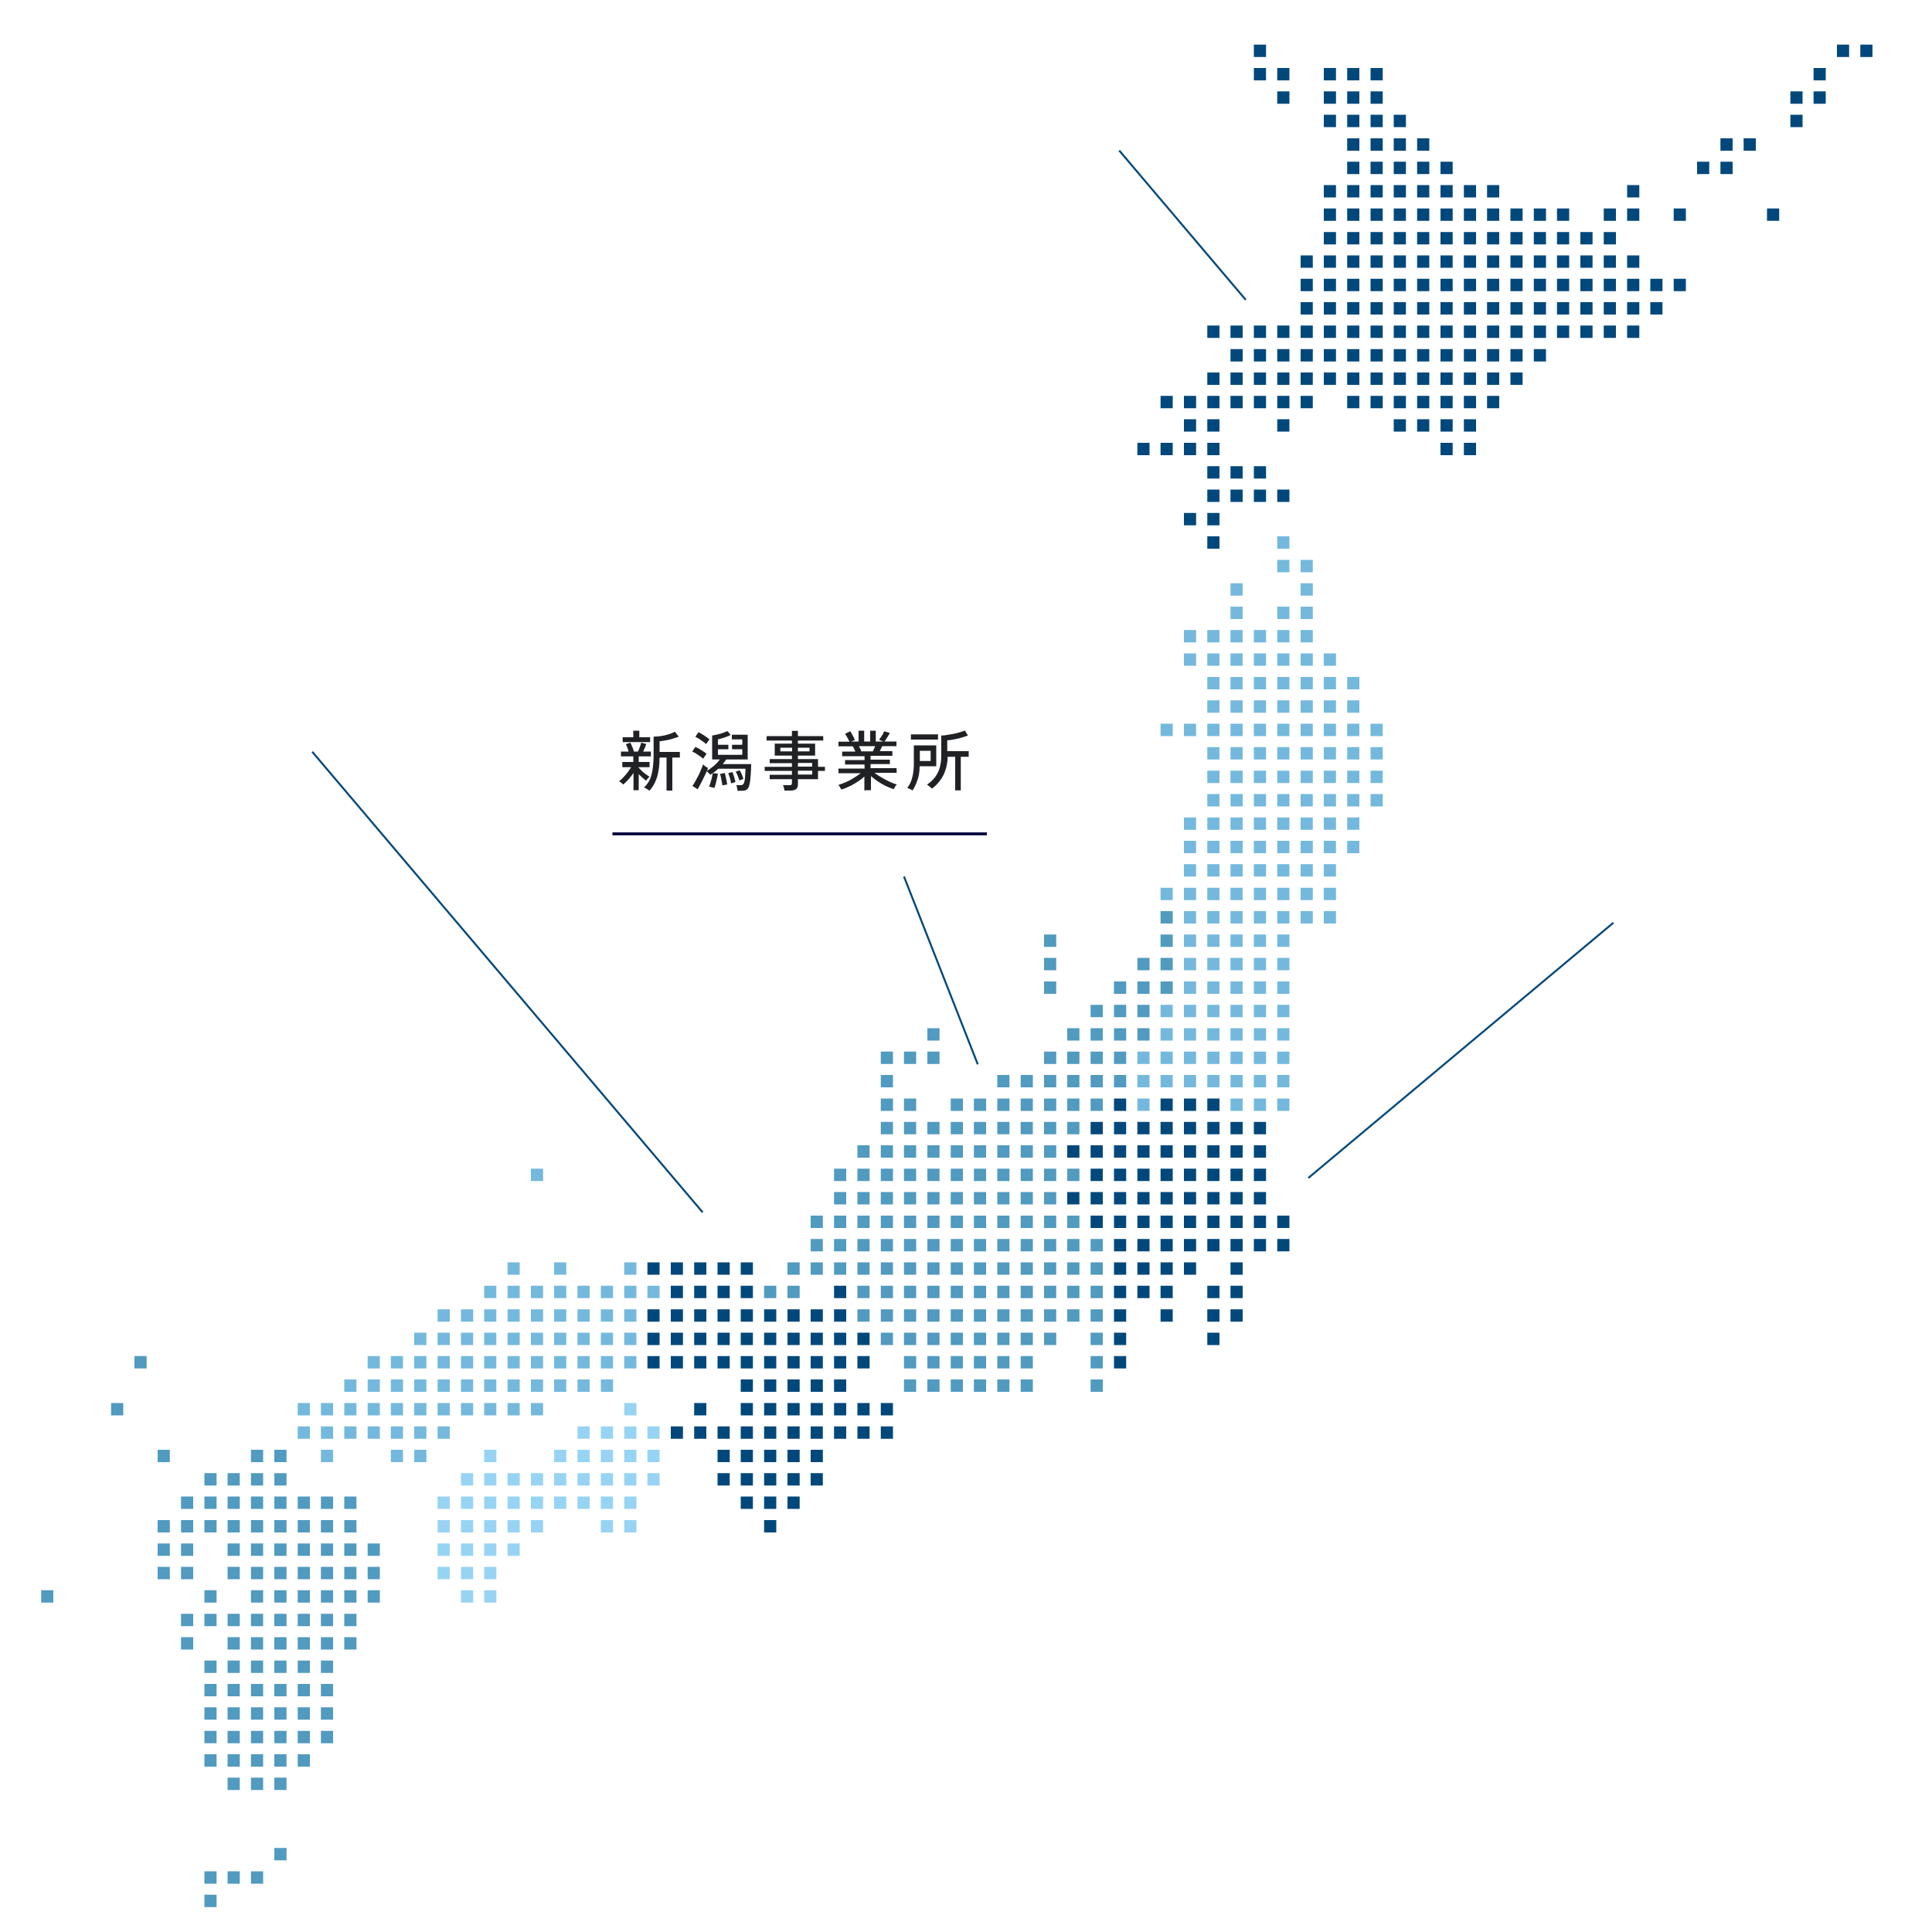 <?xml version="1.0" encoding="UTF-8"?>
<svg id="_レイヤー_2" xmlns="http://www.w3.org/2000/svg" version="1.1" xmlns:xlink="http://www.w3.org/1999/xlink" viewBox="0 0 1000 1000">
  <!-- Generator: Adobe Illustrator 29.3.1, SVG Export Plug-In . SVG Version: 2.1.0 Build 151)  -->
  <defs>
    <style>
      .st0 {
        stroke: #00003c;
        stroke-width: 1.5px;
      }

      .st0, .st1, .st2 {
        fill: none;
      }

      .st0, .st2 {
        stroke-miterlimit: 10;
      }

      .st3 {
        fill: #74b9dd;
      }

      .st4 {
        fill: #97d4f4;
      }

      .st5 {
        fill: #00487b;
      }

      .st6 {
        fill: #202124;
      }

      .st7 {
        fill: #519ac0;
      }

      .st2 {
        stroke: #00487b;
      }
    </style>
  </defs>
  <line class="st2" x1="506.1" y1="550.9" x2="467.9" y2="453.7"/>
  <g>
    <g>
      <path class="st6" d="M327.9,409v-8.9c-.8,1.1-1.6,2.2-2.6,3.3-1,1.1-1.9,2-2.7,2.7-.1-.2-.3-.4-.6-.6-.3-.2-.6-.5-.9-.7-.3-.2-.5-.4-.7-.4.7-.5,1.4-1.1,2.2-2s1.6-1.7,2.3-2.7,1.3-1.8,1.8-2.6h-4.6v-2.7h5.7v-2.9h-6.4v-2.5h4c-.2-.7-.4-1.3-.7-2.1-.3-.7-.5-1.3-.8-1.7l2.4-.8c.3.6.6,1.3,1,2.2s.6,1.7.8,2.4h2.1c.2-.5.5-1,.7-1.6.2-.6.4-1.2.6-1.7.2-.5.3-1,.4-1.3l2.6.7c-.2.6-.4,1.2-.7,1.9-.3.7-.6,1.4-.9,2h4v2.5h-6.3v2.9h5.6v2.7h-5.6v.4h.1c.4.4.9.9,1.5,1.5.6.6,1.3,1.2,2,1.7.7.5,1.4,1,2,1.3-.1.1-.3.3-.6.6s-.5.6-.7.8c-.2.3-.4.5-.5.7-.5-.4-1.1-.9-1.8-1.5-.7-.6-1.3-1.3-2-1.9v8.3h-2.9ZM322.3,384.1v-2.5h5.5v-3.4h3.1v3.4h5.6v2.5h-14.2ZM336,409.2c-.2-.2-.4-.4-.8-.6-.3-.2-.7-.4-1-.6-.3-.2-.6-.3-.9-.4,1.9-1.7,3.2-3.9,3.9-6.5.7-2.7,1.1-6,1.1-9.8v-10c1.1,0,2.3-.1,3.7-.3,1.4-.2,2.7-.5,4-.9s2.4-.8,3.3-1.4l2,2.6c-.8.3-1.8.7-3,1-1.2.4-2.4.7-3.6.9-1.2.2-2.4.4-3.3.5v5.5h10.5v2.9h-3.9v17.1h-3v-17.1h-3.6c0,3.9-.5,7.3-1.3,10.1-.9,2.8-2.2,5.2-4,7.1Z"/>
      <path class="st6" d="M363.9,392.7c-.4-.4-.9-.8-1.6-1.3-.7-.5-1.4-.9-2.1-1.4-.7-.4-1.3-.8-1.9-1l1.6-2.4c.6.3,1.2.6,2,1,.7.4,1.4.8,2.1,1.3.7.4,1.3.9,1.7,1.3-.1.1-.3.4-.5.7-.2.3-.5.7-.7,1-.2.3-.4.6-.5.7ZM381.7,409.2c0-.3,0-.8-.2-1.4-.1-.6-.2-1.1-.4-1.4h1.9c.5,0,1,0,1.3-.2s.6-.5.8-1c.2-.5.4-1.4.5-2.5.1-1.2.2-2.8.3-4.8h-14.2c-1.2,1.2-2.6,2.2-4,3.1-.2-.2-.5-.5-.9-.9-.4-.4-.7-.7-1-.9-.4,1-.9,2-1.5,3.2-.6,1.2-1.1,2.3-1.7,3.4s-1.1,2-1.5,2.7l-2.7-1.7c.5-.7,1-1.5,1.5-2.4s1.1-2,1.6-3,1-2.1,1.4-3.1c.4-1,.8-1.9,1-2.6.2.1.4.3.7.6.3.2.6.5,1,.7.3.2.6.4.8.5,0,.2-.1.5-.2.7,0,.2-.2.5-.3.8,1.2-.7,2.4-1.6,3.6-2.6,1.2-1,2.2-2.1,3.1-3.3h-4v-12.4c1.4-.2,2.8-.5,4.2-.9,1.4-.4,2.6-.9,3.7-1.4l1.7,2c-.9.5-1.9.9-3.1,1.3s-2.4.7-3.5,1v2.8h5.4v2.3h-5.4v2.9h12.6v-2.9h-5.3v-2.3h5.3v-2.8h-5.4v-2.4h8.2v12.8h-11.1c-.3.4-.6.8-.9,1.2s-.6.8-.9,1.2h14.7c0,2.5-.2,4.7-.3,6.3-.1,1.7-.3,3-.5,4-.2,1-.5,1.8-.9,2.3-.4.5-.9.8-1.4,1s-1.3.2-2.1.2h-1.8ZM365.4,385.1c-.4-.4-.9-.8-1.6-1.3-.7-.5-1.3-.9-2-1.4-.7-.4-1.3-.8-1.9-1l1.6-2.4c.5.2,1.2.6,1.9,1s1.4.9,2.1,1.4c.7.5,1.3.9,1.7,1.3-.1.1-.3.4-.5.7-.2.3-.5.7-.7,1s-.4.6-.5.7ZM369.7,407.8c-.2,0-.5-.1-.8-.2-.4,0-.7-.2-1.1-.3-.4,0-.6-.1-.8-.1.4-1,.8-2.1,1.1-3.3.4-1.2.6-2.5.8-3.7l2.6.2c0,.8-.2,1.6-.4,2.5-.2.9-.4,1.8-.6,2.6s-.5,1.6-.7,2.3ZM373.9,406.7c0-.6-.1-1.2-.3-2s-.3-1.5-.4-2.2c-.2-.7-.3-1.3-.5-1.9l2.4-.5c.2.5.4,1.2.5,1.9.2.7.3,1.5.5,2.2.1.7.2,1.4.3,1.9-.2,0-.4,0-.8.1-.3,0-.7.1-1,.2-.3,0-.6.1-.8.2ZM378.4,405.4c-.1-.8-.3-1.7-.6-2.7-.3-1-.6-1.8-.9-2.5l2.2-.6c.3.7.6,1.6.9,2.6s.5,1.9.7,2.6c-.1,0-.4,0-.7.2l-1,.3c-.3,0-.6.2-.7.2ZM382.7,404c-.2-.7-.5-1.5-.8-2.3s-.7-1.6-1.1-2.3l2.1-.7c.4.6.7,1.4,1.1,2.2.3.8.6,1.6.8,2.3-.1,0-.3,0-.6.2-.3.1-.6.2-.9.3-.3.1-.5.2-.7.3Z"/>
      <path class="st6" d="M406,409.1c0-.4-.1-.9-.3-1.4-.1-.5-.3-1-.4-1.3h3.3c.5,0,.8,0,1-.2.2-.2.3-.5.3-.9v-2h-11.5v-2.3h11.5v-2h-14.1v-2.1h14.1v-1.9h-11.5v-2.1h11.5v-1.8h-8.9v-6.2h8.9v-1.6h-13.1v-2.3h13.1v-2.7h3.1v2.7h13.1v2.3h-13.1v1.6h8.9v6.2h-8.9v1.8h10.4v4h3.6v2.1h-3.6v4.3h-10.4v2.7c0,1.1-.3,1.9-.9,2.4s-1.6.8-2.8.8h-3.3ZM403.9,388.9h6.1v-1.9h-6.1v1.9ZM413,388.9h6v-1.9h-6v1.9ZM413,396.8h7.4v-1.9h-7.4v1.9ZM413,400.9h7.4v-2h-7.4v2Z"/>
      <path class="st6" d="M447.4,409.3v-7.4c-1,1-2.2,1.9-3.5,2.7-1.3.9-2.7,1.7-4.2,2.4s-2.9,1.3-4.2,1.7c0-.2-.2-.4-.4-.7s-.4-.6-.6-1c-.2-.3-.4-.6-.6-.7,1.3-.4,2.6-.9,4-1.5,1.4-.6,2.8-1.4,4.1-2.2,1.3-.8,2.5-1.6,3.5-2.4h-11.5v-2.4h13.5v-2.1h-10.1v-2.3h10.1v-2h-11.6v-2.4h6.8c-.2-.5-.4-.9-.6-1.4-.2-.5-.5-.9-.7-1.3h-7.4v-2.4h5.7c-.3-.6-.6-1.3-1.1-2.1s-.8-1.5-1.2-2l2.7-1.3c.3.4.6.9.9,1.5.3.6.6,1.2.9,1.7.3.6.5,1,.6,1.3l-1.9.8h3.8v-5.6h2.9v5.6h3.1v-5.6h2.9v5.6h3.9l-2.2-.9c.3-.4.6-.8,1-1.4s.7-1.1,1-1.6c.3-.6.5-1,.7-1.4l2.9.9c-.2.4-.5.9-.9,1.5-.3.6-.7,1.1-1,1.6-.3.5-.6,1-.9,1.3h6.2v2.4h-7.4c-.2.4-.4.9-.6,1.3-.2.5-.4.9-.6,1.3h6.5v2.4h-11.3v2h10v2.3h-10v2.1h13.5v2.4h-11.5c1,.8,2.1,1.5,3.5,2.3,1.3.8,2.7,1.5,4.1,2.2,1.4.7,2.7,1.2,4,1.5-.2.2-.3.4-.6.7-.2.3-.4.7-.6,1-.2.3-.3.6-.4.8-1.4-.5-2.8-1-4.2-1.7s-2.8-1.5-4.1-2.4c-1.3-.9-2.5-1.8-3.5-2.7v7.3h-2.9ZM445.8,388.9h6c.2-.4.4-.8.6-1.3.2-.5.4-.9.6-1.4h-8.4c.2.5.4.9.7,1.4.2.5.4.9.5,1.3Z"/>
      <path class="st6" d="M472.4,409.2c-.2-.1-.5-.3-.8-.5-.4-.2-.7-.4-1.1-.5-.4-.2-.7-.3-.9-.4,1.2-1.5,2.1-3.3,2.6-5.5.6-2.2.8-4.6.8-7.1v-9.4h11.6v10.8h-8.6c0,2.7-.4,5.1-1.1,7.1s-1.5,3.8-2.6,5.5ZM471.5,382.8v-2.7h14v2.7h-14ZM476.1,393.9h5.6v-5.3h-5.6v5.3ZM494.4,409.1v-17.4h-3.9c0,2.6-.5,5-1.2,7.1-.7,2.1-1.7,3.9-2.9,5.4-1.2,1.6-2.5,2.9-4.1,4-.1-.2-.4-.4-.7-.7-.3-.3-.6-.6-1-.8-.3-.3-.6-.5-.8-.6,1.5-1,2.8-2.1,3.9-3.5,1.1-1.4,2-3,2.6-4.9.6-1.9.9-4.2.9-6.8v-10.2c1.3,0,2.7-.2,4.2-.5,1.5-.2,3-.5,4.4-.9s2.6-.7,3.6-1.2l1.6,2.6c-1,.4-2.1.7-3.3,1.1s-2.5.6-3.8.9-2.5.4-3.6.5v5.6h11.1v2.9h-4.1v17.4h-3.1Z"/>
    </g>
    <line class="st0" x1="317" y1="431.6" x2="510.8" y2="431.6"/>
  </g>
  <g>
    <rect class="st4" x="250.6" y="823.1" width="6.3" height="6.4"/>
    <rect class="st4" x="238.6" y="823.1" width="6.3" height="6.4"/>
    <rect class="st4" x="250.6" y="811" width="6.3" height="6.4"/>
    <rect class="st4" x="238.6" y="811" width="6.3" height="6.4"/>
    <rect class="st4" x="226.5" y="811" width="6.3" height="6.4"/>
    <rect class="st4" x="262.7" y="798.9" width="6.3" height="6.4"/>
    <rect class="st4" x="250.6" y="798.9" width="6.3" height="6.4"/>
    <rect class="st4" x="238.6" y="798.9" width="6.3" height="6.4"/>
    <rect class="st4" x="226.5" y="798.9" width="6.3" height="6.4"/>
    <rect class="st4" x="323.1" y="786.8" width="6.3" height="6.4"/>
    <rect class="st4" x="311" y="786.8" width="6.3" height="6.4"/>
    <rect class="st4" x="274.8" y="786.8" width="6.3" height="6.4"/>
    <rect class="st4" x="262.7" y="786.8" width="6.3" height="6.4"/>
    <rect class="st4" x="250.6" y="786.8" width="6.3" height="6.4"/>
    <rect class="st4" x="238.6" y="786.8" width="6.3" height="6.4"/>
    <rect class="st4" x="226.5" y="786.8" width="6.3" height="6.4"/>
    <rect class="st4" x="323.1" y="774.6" width="6.3" height="6.4"/>
    <rect class="st4" x="311" y="774.6" width="6.3" height="6.4"/>
    <rect class="st4" x="298.9" y="774.6" width="6.3" height="6.4"/>
    <rect class="st4" x="286.8" y="774.6" width="6.3" height="6.4"/>
    <rect class="st4" x="274.8" y="774.6" width="6.3" height="6.4"/>
    <rect class="st4" x="262.7" y="774.6" width="6.3" height="6.4"/>
    <rect class="st4" x="250.6" y="774.6" width="6.3" height="6.4"/>
    <rect class="st4" x="238.6" y="774.6" width="6.3" height="6.4"/>
    <rect class="st4" x="226.5" y="774.6" width="6.3" height="6.4"/>
    <rect class="st4" x="335.1" y="762.5" width="6.3" height="6.4"/>
    <rect class="st4" x="323.1" y="762.5" width="6.3" height="6.4"/>
    <rect class="st4" x="311" y="762.5" width="6.3" height="6.4"/>
    <rect class="st4" x="298.9" y="762.5" width="6.3" height="6.4"/>
    <rect class="st4" x="286.8" y="762.5" width="6.3" height="6.4"/>
    <rect class="st4" x="274.8" y="762.5" width="6.3" height="6.4"/>
    <rect class="st4" x="262.7" y="762.5" width="6.3" height="6.4"/>
    <rect class="st4" x="250.6" y="762.5" width="6.3" height="6.4"/>
    <rect class="st4" x="238.6" y="762.5" width="6.3" height="6.4"/>
    <rect class="st4" x="335.1" y="750.4" width="6.3" height="6.4"/>
    <rect class="st4" x="323.1" y="750.4" width="6.3" height="6.4"/>
    <rect class="st4" x="311" y="750.4" width="6.3" height="6.4"/>
    <rect class="st4" x="298.9" y="750.4" width="6.3" height="6.4"/>
    <rect class="st4" x="286.8" y="750.4" width="6.3" height="6.4"/>
    <rect class="st4" x="250.6" y="750.4" width="6.3" height="6.4"/>
    <rect class="st4" x="335.1" y="738.3" width="6.3" height="6.4"/>
    <rect class="st4" x="323.1" y="738.3" width="6.3" height="6.4"/>
    <rect class="st4" x="311" y="738.3" width="6.3" height="6.4"/>
    <rect class="st4" x="298.9" y="738.3" width="6.3" height="6.4"/>
    <rect class="st4" x="323.1" y="726.2" width="6.3" height="6.4"/>
    <rect class="st5" x="576.6" y="701.9" width="6.3" height="6.4"/>
    <rect class="st7" x="105.8" y="980.7" width="6.3" height="6.4"/>
    <rect class="st7" x="129.9" y="968.6" width="6.3" height="6.4"/>
    <rect class="st7" x="117.8" y="968.6" width="6.3" height="6.4"/>
    <rect class="st7" x="105.8" y="968.6" width="6.3" height="6.4"/>
    <rect class="st7" x="142" y="956.5" width="6.3" height="6.4"/>
    <rect class="st7" x="142" y="920.1" width="6.3" height="6.4"/>
    <rect class="st7" x="129.9" y="920.1" width="6.3" height="6.4"/>
    <rect class="st7" x="117.8" y="920.1" width="6.3" height="6.4"/>
    <rect class="st7" x="154.1" y="908" width="6.3" height="6.4"/>
    <rect class="st7" x="142" y="908" width="6.3" height="6.4"/>
    <rect class="st7" x="129.9" y="908" width="6.3" height="6.4"/>
    <rect class="st7" x="117.8" y="908" width="6.3" height="6.4"/>
    <rect class="st7" x="105.8" y="908" width="6.3" height="6.4"/>
    <rect class="st7" x="166.1" y="895.9" width="6.3" height="6.4"/>
    <rect class="st7" x="154.1" y="895.9" width="6.3" height="6.4"/>
    <rect class="st7" x="142" y="895.9" width="6.3" height="6.4"/>
    <rect class="st7" x="129.9" y="895.9" width="6.3" height="6.4"/>
    <rect class="st7" x="117.8" y="895.9" width="6.3" height="6.4"/>
    <rect class="st7" x="105.8" y="895.9" width="6.3" height="6.4"/>
    <rect class="st7" x="166.1" y="883.7" width="6.3" height="6.4"/>
    <rect class="st7" x="154.1" y="883.7" width="6.3" height="6.4"/>
    <rect class="st7" x="142" y="883.7" width="6.3" height="6.4"/>
    <rect class="st7" x="129.9" y="883.7" width="6.3" height="6.4"/>
    <rect class="st7" x="117.8" y="883.7" width="6.3" height="6.4"/>
    <rect class="st7" x="105.8" y="883.7" width="6.3" height="6.4"/>
    <rect class="st7" x="166.1" y="871.6" width="6.3" height="6.4"/>
    <rect class="st7" x="154.1" y="871.6" width="6.3" height="6.4"/>
    <rect class="st7" x="142" y="871.6" width="6.3" height="6.4"/>
    <rect class="st7" x="129.9" y="871.6" width="6.3" height="6.4"/>
    <rect class="st7" x="117.8" y="871.6" width="6.3" height="6.4"/>
    <rect class="st7" x="105.8" y="871.6" width="6.3" height="6.4"/>
    <rect class="st7" x="166.1" y="859.5" width="6.3" height="6.4"/>
    <rect class="st7" x="154.1" y="859.5" width="6.3" height="6.4"/>
    <rect class="st7" x="142" y="859.5" width="6.3" height="6.4"/>
    <rect class="st7" x="129.9" y="859.5" width="6.3" height="6.4"/>
    <rect class="st7" x="117.8" y="859.5" width="6.3" height="6.4"/>
    <rect class="st7" x="105.8" y="859.5" width="6.3" height="6.4"/>
    <rect class="st7" x="178.2" y="847.4" width="6.3" height="6.4"/>
    <rect class="st7" x="166.1" y="847.4" width="6.3" height="6.4"/>
    <rect class="st7" x="154.1" y="847.4" width="6.3" height="6.4"/>
    <rect class="st7" x="142" y="847.4" width="6.3" height="6.4"/>
    <rect class="st7" x="129.9" y="847.4" width="6.3" height="6.4"/>
    <rect class="st7" x="117.8" y="847.4" width="6.3" height="6.4"/>
    <rect class="st7" x="93.7" y="847.4" width="6.3" height="6.4"/>
    <rect class="st7" x="178.2" y="835.3" width="6.3" height="6.4"/>
    <rect class="st7" x="166.1" y="835.3" width="6.3" height="6.4"/>
    <rect class="st7" x="154.1" y="835.3" width="6.3" height="6.4"/>
    <rect class="st7" x="142" y="835.3" width="6.3" height="6.4"/>
    <rect class="st7" x="129.9" y="835.3" width="6.3" height="6.4"/>
    <rect class="st7" x="117.8" y="835.3" width="6.3" height="6.4"/>
    <rect class="st7" x="105.8" y="835.3" width="6.3" height="6.4"/>
    <rect class="st7" x="93.7" y="835.3" width="6.3" height="6.4"/>
    <rect class="st7" x="190.3" y="823.1" width="6.3" height="6.4"/>
    <rect class="st7" x="178.2" y="823.1" width="6.3" height="6.4"/>
    <rect class="st7" x="166.1" y="823.1" width="6.3" height="6.4"/>
    <rect class="st7" x="154.1" y="823.1" width="6.3" height="6.4"/>
    <rect class="st7" x="142" y="823.1" width="6.3" height="6.4"/>
    <rect class="st7" x="129.9" y="823.1" width="6.3" height="6.4"/>
    <rect class="st7" x="105.8" y="823.1" width="6.3" height="6.4"/>
    <rect class="st7" x="21.3" y="823.1" width="6.3" height="6.4"/>
    <rect class="st7" x="190.3" y="811" width="6.3" height="6.4"/>
    <rect class="st7" x="178.2" y="811" width="6.3" height="6.4"/>
    <rect class="st7" x="166.1" y="811" width="6.3" height="6.4"/>
    <rect class="st7" x="154.1" y="811" width="6.3" height="6.4"/>
    <rect class="st7" x="142" y="811" width="6.3" height="6.4"/>
    <rect class="st7" x="129.9" y="811" width="6.3" height="6.4"/>
    <rect class="st7" x="117.8" y="811" width="6.3" height="6.4"/>
    <rect class="st7" x="93.7" y="811" width="6.3" height="6.4"/>
    <rect class="st7" x="81.6" y="811" width="6.3" height="6.4"/>
    <rect class="st7" x="190.3" y="798.9" width="6.3" height="6.4"/>
    <rect class="st7" x="178.2" y="798.9" width="6.3" height="6.4"/>
    <rect class="st7" x="166.1" y="798.9" width="6.3" height="6.4"/>
    <rect class="st7" x="154.1" y="798.9" width="6.3" height="6.4"/>
    <rect class="st7" x="142" y="798.9" width="6.3" height="6.4"/>
    <rect class="st7" x="129.9" y="798.9" width="6.3" height="6.4"/>
    <rect class="st7" x="117.8" y="798.9" width="6.3" height="6.4"/>
    <rect class="st7" x="93.7" y="798.9" width="6.3" height="6.4"/>
    <rect class="st7" x="81.6" y="798.9" width="6.3" height="6.4"/>
    <rect class="st7" x="178.2" y="786.8" width="6.3" height="6.4"/>
    <rect class="st7" x="166.1" y="786.8" width="6.3" height="6.4"/>
    <rect class="st7" x="154.1" y="786.8" width="6.3" height="6.4"/>
    <rect class="st7" x="142" y="786.8" width="6.3" height="6.4"/>
    <rect class="st7" x="129.9" y="786.8" width="6.3" height="6.4"/>
    <rect class="st7" x="117.8" y="786.8" width="6.3" height="6.4"/>
    <rect class="st7" x="105.8" y="786.8" width="6.3" height="6.4"/>
    <rect class="st7" x="93.7" y="786.8" width="6.3" height="6.4"/>
    <rect class="st7" x="81.6" y="786.8" width="6.3" height="6.4"/>
    <rect class="st7" x="178.2" y="774.6" width="6.3" height="6.4"/>
    <rect class="st7" x="166.1" y="774.6" width="6.3" height="6.4"/>
    <rect class="st7" x="154.1" y="774.6" width="6.3" height="6.4"/>
    <rect class="st7" x="142" y="774.6" width="6.3" height="6.4"/>
    <rect class="st7" x="129.9" y="774.6" width="6.3" height="6.4"/>
    <rect class="st7" x="117.8" y="774.6" width="6.3" height="6.4"/>
    <rect class="st7" x="105.8" y="774.6" width="6.3" height="6.4"/>
    <rect class="st7" x="93.7" y="774.6" width="6.3" height="6.4"/>
    <rect class="st7" x="142" y="762.5" width="6.3" height="6.4"/>
    <rect class="st7" x="129.9" y="762.5" width="6.3" height="6.4"/>
    <rect class="st7" x="117.8" y="762.5" width="6.3" height="6.4"/>
    <rect class="st7" x="105.8" y="762.5" width="6.3" height="6.4"/>
    <rect class="st7" x="142" y="750.4" width="6.3" height="6.4"/>
    <rect class="st7" x="129.9" y="750.4" width="6.3" height="6.4"/>
    <rect class="st7" x="81.6" y="750.4" width="6.3" height="6.4"/>
    <rect class="st7" x="57.5" y="726.2" width="6.3" height="6.4"/>
    <rect class="st7" x="69.6" y="701.9" width="6.3" height="6.4"/>
    <rect class="st5" x="576.6" y="689.8" width="6.3" height="6.4"/>
    <rect class="st5" x="395.5" y="786.8" width="6.3" height="6.4"/>
    <rect class="st5" x="407.6" y="774.6" width="6.3" height="6.4"/>
    <rect class="st5" x="395.5" y="774.6" width="6.3" height="6.4"/>
    <rect class="st5" x="383.4" y="774.6" width="6.3" height="6.4"/>
    <rect class="st5" x="419.6" y="762.5" width="6.3" height="6.4"/>
    <rect class="st5" x="407.6" y="762.5" width="6.3" height="6.4"/>
    <rect class="st5" x="395.5" y="762.5" width="6.3" height="6.4"/>
    <rect class="st5" x="383.4" y="762.5" width="6.3" height="6.4"/>
    <rect class="st5" x="371.4" y="762.5" width="6.3" height="6.4"/>
    <rect class="st5" x="419.6" y="750.4" width="6.3" height="6.4"/>
    <rect class="st5" x="407.6" y="750.4" width="6.3" height="6.4"/>
    <rect class="st5" x="395.5" y="750.4" width="6.3" height="6.4"/>
    <rect class="st5" x="383.4" y="750.4" width="6.3" height="6.4"/>
    <rect class="st5" x="371.4" y="750.4" width="6.3" height="6.4"/>
    <rect class="st5" x="455.9" y="738.3" width="6.3" height="6.4"/>
    <rect class="st5" x="443.8" y="738.3" width="6.3" height="6.4"/>
    <rect class="st5" x="431.7" y="738.3" width="6.3" height="6.4"/>
    <rect class="st5" x="419.6" y="738.3" width="6.3" height="6.4"/>
    <rect class="st5" x="407.6" y="738.3" width="6.3" height="6.4"/>
    <rect class="st5" x="395.5" y="738.3" width="6.3" height="6.4"/>
    <rect class="st5" x="383.4" y="738.3" width="6.3" height="6.4"/>
    <rect class="st5" x="371.4" y="738.3" width="6.3" height="6.4"/>
    <rect class="st5" x="359.3" y="738.3" width="6.3" height="6.4"/>
    <rect class="st5" x="347.2" y="738.3" width="6.3" height="6.4"/>
    <rect class="st5" x="455.9" y="726.2" width="6.3" height="6.4"/>
    <rect class="st5" x="443.8" y="726.2" width="6.3" height="6.4"/>
    <rect class="st5" x="431.7" y="726.2" width="6.3" height="6.4"/>
    <rect class="st5" x="419.6" y="726.2" width="6.3" height="6.4"/>
    <rect class="st5" x="407.6" y="726.2" width="6.3" height="6.4"/>
    <rect class="st5" x="395.5" y="726.2" width="6.3" height="6.4"/>
    <rect class="st5" x="383.4" y="726.2" width="6.3" height="6.4"/>
    <rect class="st5" x="359.3" y="726.2" width="6.3" height="6.4"/>
    <rect class="st5" x="431.7" y="714" width="6.3" height="6.4"/>
    <rect class="st5" x="419.6" y="714" width="6.3" height="6.4"/>
    <rect class="st5" x="407.6" y="714" width="6.3" height="6.4"/>
    <rect class="st5" x="395.5" y="714" width="6.3" height="6.4"/>
    <rect class="st5" x="383.4" y="714" width="6.3" height="6.4"/>
    <rect class="st5" x="443.8" y="701.9" width="6.3" height="6.4"/>
    <rect class="st5" x="431.7" y="701.9" width="6.3" height="6.4"/>
    <rect class="st5" x="419.6" y="701.9" width="6.3" height="6.4"/>
    <rect class="st5" x="407.6" y="701.9" width="6.3" height="6.4"/>
    <rect class="st5" x="395.5" y="701.9" width="6.3" height="6.4"/>
    <rect class="st5" x="383.4" y="701.9" width="6.3" height="6.4"/>
    <rect class="st5" x="371.4" y="701.9" width="6.3" height="6.4"/>
    <rect class="st5" x="359.3" y="701.9" width="6.3" height="6.4"/>
    <rect class="st5" x="347.2" y="701.9" width="6.3" height="6.4"/>
    <rect class="st5" x="335.1" y="701.9" width="6.3" height="6.4"/>
    <rect class="st5" x="443.8" y="689.8" width="6.3" height="6.4"/>
    <rect class="st5" x="431.7" y="689.8" width="6.3" height="6.4"/>
    <rect class="st5" x="419.6" y="689.8" width="6.3" height="6.4"/>
    <rect class="st5" x="407.6" y="689.8" width="6.3" height="6.4"/>
    <rect class="st5" x="395.5" y="689.8" width="6.3" height="6.4"/>
    <rect class="st5" x="383.4" y="689.8" width="6.3" height="6.4"/>
    <rect class="st5" x="371.4" y="689.8" width="6.3" height="6.4"/>
    <rect class="st5" x="359.3" y="689.8" width="6.3" height="6.4"/>
    <rect class="st5" x="347.2" y="689.8" width="6.3" height="6.4"/>
    <rect class="st5" x="335.1" y="689.8" width="6.3" height="6.4"/>
    <rect class="st5" x="431.7" y="677.7" width="6.3" height="6.4"/>
    <rect class="st5" x="419.6" y="677.7" width="6.3" height="6.4"/>
    <rect class="st5" x="407.6" y="677.7" width="6.3" height="6.4"/>
    <rect class="st5" x="395.5" y="677.7" width="6.3" height="6.4"/>
    <rect class="st5" x="383.4" y="677.7" width="6.3" height="6.4"/>
    <rect class="st5" x="371.4" y="677.7" width="6.3" height="6.4"/>
    <rect class="st5" x="359.3" y="677.7" width="6.3" height="6.4"/>
    <rect class="st5" x="347.2" y="677.7" width="6.3" height="6.4"/>
    <rect class="st5" x="335.1" y="677.7" width="6.3" height="6.4"/>
    <rect class="st5" x="431.7" y="665.5" width="6.3" height="6.4"/>
    <rect class="st5" x="383.4" y="665.5" width="6.3" height="6.4"/>
    <rect class="st5" x="371.4" y="665.5" width="6.3" height="6.4"/>
    <rect class="st5" x="359.3" y="665.5" width="6.3" height="6.4"/>
    <rect class="st5" x="347.2" y="665.5" width="6.3" height="6.4"/>
    <rect class="st5" x="383.4" y="653.4" width="6.3" height="6.4"/>
    <rect class="st5" x="371.4" y="653.4" width="6.3" height="6.4"/>
    <rect class="st5" x="359.3" y="653.4" width="6.3" height="6.4"/>
    <rect class="st5" x="347.2" y="653.4" width="6.3" height="6.4"/>
    <rect class="st5" x="335.1" y="653.4" width="6.3" height="6.4"/>
    <rect class="st3" x="214.4" y="750.4" width="6.3" height="6.4"/>
    <rect class="st3" x="202.3" y="750.4" width="6.3" height="6.4"/>
    <rect class="st3" x="166.1" y="750.4" width="6.3" height="6.4"/>
    <rect class="st3" x="226.5" y="738.3" width="6.3" height="6.4"/>
    <rect class="st3" x="214.4" y="738.3" width="6.3" height="6.4"/>
    <rect class="st3" x="202.3" y="738.3" width="6.3" height="6.4"/>
    <rect class="st3" x="190.3" y="738.3" width="6.3" height="6.4"/>
    <rect class="st3" x="178.2" y="738.3" width="6.3" height="6.4"/>
    <rect class="st3" x="166.1" y="738.3" width="6.3" height="6.4"/>
    <rect class="st3" x="154.1" y="738.3" width="6.3" height="6.4"/>
    <rect class="st3" x="274.8" y="726.2" width="6.3" height="6.4"/>
    <rect class="st3" x="262.7" y="726.2" width="6.3" height="6.4"/>
    <rect class="st3" x="250.6" y="726.2" width="6.3" height="6.4"/>
    <rect class="st3" x="238.6" y="726.2" width="6.3" height="6.4"/>
    <rect class="st3" x="226.5" y="726.2" width="6.3" height="6.4"/>
    <rect class="st3" x="214.4" y="726.2" width="6.3" height="6.4"/>
    <rect class="st3" x="202.3" y="726.2" width="6.3" height="6.4"/>
    <rect class="st3" x="190.3" y="726.2" width="6.3" height="6.4"/>
    <rect class="st3" x="178.2" y="726.2" width="6.3" height="6.4"/>
    <rect class="st3" x="166.1" y="726.2" width="6.3" height="6.4"/>
    <rect class="st3" x="154.1" y="726.2" width="6.3" height="6.4"/>
    <rect class="st3" x="311" y="714" width="6.3" height="6.4"/>
    <rect class="st3" x="298.9" y="714" width="6.3" height="6.4"/>
    <rect class="st3" x="286.8" y="714" width="6.3" height="6.4"/>
    <rect class="st3" x="274.8" y="714" width="6.3" height="6.4"/>
    <rect class="st3" x="262.7" y="714" width="6.3" height="6.4"/>
    <rect class="st3" x="250.6" y="714" width="6.3" height="6.4"/>
    <rect class="st3" x="238.6" y="714" width="6.3" height="6.4"/>
    <rect class="st3" x="226.5" y="714" width="6.3" height="6.4"/>
    <rect class="st3" x="214.4" y="714" width="6.3" height="6.4"/>
    <rect class="st3" x="202.3" y="714" width="6.3" height="6.4"/>
    <rect class="st3" x="190.3" y="714" width="6.3" height="6.4"/>
    <rect class="st3" x="178.2" y="714" width="6.3" height="6.4"/>
    <rect class="st3" x="323.1" y="701.9" width="6.3" height="6.4"/>
    <rect class="st3" x="311" y="701.9" width="6.3" height="6.4"/>
    <rect class="st3" x="298.9" y="701.9" width="6.3" height="6.4"/>
    <rect class="st3" x="286.8" y="701.9" width="6.3" height="6.4"/>
    <rect class="st3" x="274.8" y="701.9" width="6.3" height="6.4"/>
    <rect class="st3" x="262.7" y="701.9" width="6.3" height="6.4"/>
    <rect class="st3" x="250.6" y="701.9" width="6.3" height="6.4"/>
    <rect class="st3" x="238.6" y="701.9" width="6.3" height="6.4"/>
    <rect class="st3" x="226.5" y="701.9" width="6.3" height="6.4"/>
    <rect class="st3" x="214.4" y="701.9" width="6.3" height="6.4"/>
    <rect class="st3" x="202.3" y="701.9" width="6.3" height="6.4"/>
    <rect class="st3" x="190.3" y="701.9" width="6.3" height="6.4"/>
    <rect class="st3" x="323.1" y="689.8" width="6.3" height="6.4"/>
    <rect class="st3" x="311" y="689.8" width="6.3" height="6.4"/>
    <rect class="st3" x="298.9" y="689.8" width="6.3" height="6.4"/>
    <rect class="st3" x="286.8" y="689.8" width="6.3" height="6.4"/>
    <rect class="st3" x="274.8" y="689.8" width="6.3" height="6.4"/>
    <rect class="st3" x="262.7" y="689.8" width="6.3" height="6.4"/>
    <rect class="st3" x="250.6" y="689.8" width="6.3" height="6.4"/>
    <rect class="st3" x="238.6" y="689.8" width="6.3" height="6.4"/>
    <rect class="st3" x="226.5" y="689.8" width="6.3" height="6.4"/>
    <rect class="st3" x="214.4" y="689.8" width="6.3" height="6.4"/>
    <rect class="st3" x="323.1" y="677.7" width="6.3" height="6.4"/>
    <rect class="st3" x="311" y="677.7" width="6.3" height="6.4"/>
    <rect class="st3" x="298.9" y="677.7" width="6.3" height="6.4"/>
    <rect class="st3" x="286.8" y="677.7" width="6.3" height="6.4"/>
    <rect class="st3" x="274.8" y="677.7" width="6.3" height="6.4"/>
    <rect class="st3" x="262.7" y="677.7" width="6.3" height="6.4"/>
    <rect class="st3" x="250.6" y="677.7" width="6.3" height="6.4"/>
    <rect class="st3" x="238.6" y="677.7" width="6.3" height="6.4"/>
    <rect class="st3" x="226.5" y="677.7" width="6.3" height="6.4"/>
    <rect class="st3" x="335.1" y="665.5" width="6.3" height="6.4"/>
    <rect class="st3" x="323.1" y="665.5" width="6.3" height="6.4"/>
    <rect class="st3" x="311" y="665.5" width="6.3" height="6.4"/>
    <rect class="st3" x="298.9" y="665.5" width="6.3" height="6.4"/>
    <rect class="st3" x="286.8" y="665.5" width="6.3" height="6.4"/>
    <rect class="st3" x="274.8" y="665.5" width="6.3" height="6.4"/>
    <rect class="st3" x="262.7" y="665.5" width="6.3" height="6.4"/>
    <rect class="st3" x="250.6" y="665.5" width="6.3" height="6.4"/>
    <rect class="st3" x="323.1" y="653.4" width="6.3" height="6.4"/>
    <rect class="st3" x="286.8" y="653.4" width="6.3" height="6.4"/>
    <rect class="st3" x="262.7" y="653.4" width="6.3" height="6.4"/>
    <rect class="st3" x="274.8" y="604.9" width="6.3" height="6.4"/>
    <rect class="st5" x="624.9" y="689.8" width="6.3" height="6.4"/>
    <rect class="st5" x="636.9" y="677.7" width="6.3" height="6.4"/>
    <rect class="st5" x="624.9" y="677.7" width="6.3" height="6.4"/>
    <rect class="st5" x="600.7" y="677.7" width="6.3" height="6.4"/>
    <rect class="st5" x="576.6" y="677.7" width="6.3" height="6.4"/>
    <rect class="st5" x="636.9" y="665.5" width="6.3" height="6.4"/>
    <rect class="st5" x="624.9" y="665.5" width="6.3" height="6.4"/>
    <rect class="st5" x="600.7" y="665.5" width="6.3" height="6.4"/>
    <rect class="st5" x="588.7" y="665.5" width="6.3" height="6.4"/>
    <rect class="st5" x="576.6" y="665.5" width="6.3" height="6.4"/>
    <rect class="st5" x="636.9" y="653.4" width="6.3" height="6.4"/>
    <rect class="st5" x="612.8" y="653.4" width="6.3" height="6.4"/>
    <rect class="st5" x="600.7" y="653.4" width="6.3" height="6.4"/>
    <rect class="st5" x="588.7" y="653.4" width="6.3" height="6.4"/>
    <rect class="st5" x="576.6" y="653.4" width="6.3" height="6.4"/>
    <rect class="st5" x="661.1" y="641.3" width="6.3" height="6.4"/>
    <rect class="st5" x="649" y="641.3" width="6.3" height="6.4"/>
    <rect class="st5" x="636.9" y="641.3" width="6.3" height="6.4"/>
    <rect class="st5" x="624.9" y="641.3" width="6.3" height="6.4"/>
    <rect class="st5" x="612.8" y="641.3" width="6.3" height="6.4"/>
    <rect class="st5" x="600.7" y="641.3" width="6.3" height="6.4"/>
    <rect class="st5" x="588.7" y="641.3" width="6.3" height="6.4"/>
    <rect class="st5" x="576.6" y="641.3" width="6.3" height="6.4"/>
    <rect class="st5" x="661.1" y="629.2" width="6.3" height="6.4"/>
    <rect class="st5" x="649" y="629.2" width="6.3" height="6.4"/>
    <rect class="st5" x="636.9" y="629.2" width="6.3" height="6.4"/>
    <rect class="st5" x="624.9" y="629.2" width="6.3" height="6.4"/>
    <rect class="st5" x="612.8" y="629.2" width="6.3" height="6.4"/>
    <rect class="st5" x="600.7" y="629.2" width="6.3" height="6.4"/>
    <rect class="st5" x="588.7" y="629.2" width="6.3" height="6.4"/>
    <rect class="st5" x="576.6" y="629.2" width="6.3" height="6.4"/>
    <rect class="st5" x="564.5" y="629.2" width="6.3" height="6.4"/>
    <rect class="st5" x="649" y="617" width="6.3" height="6.4"/>
    <rect class="st5" x="636.9" y="617" width="6.3" height="6.4"/>
    <rect class="st5" x="624.9" y="617" width="6.3" height="6.4"/>
    <rect class="st5" x="612.8" y="617" width="6.3" height="6.4"/>
    <rect class="st5" x="600.7" y="617" width="6.3" height="6.4"/>
    <rect class="st5" x="588.7" y="617" width="6.3" height="6.4"/>
    <rect class="st5" x="576.6" y="617" width="6.3" height="6.4"/>
    <rect class="st5" x="564.5" y="617" width="6.3" height="6.4"/>
    <rect class="st5" x="552.4" y="617" width="6.3" height="6.4"/>
    <rect class="st5" x="649" y="604.9" width="6.3" height="6.4"/>
    <rect class="st5" x="636.9" y="604.9" width="6.3" height="6.4"/>
    <rect class="st5" x="624.9" y="604.9" width="6.3" height="6.4"/>
    <rect class="st5" x="612.8" y="604.9" width="6.3" height="6.4"/>
    <rect class="st5" x="600.7" y="604.9" width="6.3" height="6.4"/>
    <rect class="st5" x="588.7" y="604.9" width="6.3" height="6.4"/>
    <rect class="st5" x="576.6" y="604.9" width="6.3" height="6.4"/>
    <rect class="st5" x="564.5" y="604.9" width="6.3" height="6.4"/>
    <rect class="st5" x="649" y="592.8" width="6.3" height="6.4"/>
    <rect class="st5" x="636.9" y="592.8" width="6.3" height="6.4"/>
    <rect class="st5" x="624.9" y="592.8" width="6.3" height="6.4"/>
    <rect class="st5" x="612.8" y="592.8" width="6.3" height="6.4"/>
    <rect class="st5" x="600.7" y="592.8" width="6.3" height="6.4"/>
    <rect class="st5" x="588.7" y="592.8" width="6.3" height="6.4"/>
    <rect class="st5" x="576.6" y="592.8" width="6.3" height="6.4"/>
    <rect class="st5" x="564.5" y="592.8" width="6.3" height="6.4"/>
    <rect class="st5" x="552.4" y="592.8" width="6.3" height="6.4"/>
    <rect class="st5" x="649" y="580.7" width="6.3" height="6.4"/>
    <rect class="st5" x="636.9" y="580.7" width="6.3" height="6.4"/>
    <rect class="st5" x="624.9" y="580.7" width="6.3" height="6.4"/>
    <rect class="st5" x="612.8" y="580.7" width="6.3" height="6.4"/>
    <rect class="st5" x="600.7" y="580.7" width="6.3" height="6.4"/>
    <rect class="st5" x="588.7" y="580.7" width="6.3" height="6.4"/>
    <rect class="st5" x="576.6" y="580.7" width="6.3" height="6.4"/>
    <rect class="st5" x="564.5" y="580.7" width="6.3" height="6.4"/>
    <rect class="st5" x="624.9" y="568.6" width="6.3" height="6.4"/>
    <rect class="st5" x="612.8" y="568.6" width="6.3" height="6.4"/>
    <rect class="st5" x="600.7" y="568.6" width="6.3" height="6.4"/>
    <rect class="st5" x="576.6" y="568.6" width="6.3" height="6.4"/>
    <rect class="st7" x="564.5" y="714" width="6.3" height="6.4"/>
    <rect class="st7" x="528.3" y="714" width="6.3" height="6.4"/>
    <rect class="st7" x="516.2" y="714" width="6.3" height="6.4"/>
    <rect class="st7" x="504.1" y="714" width="6.3" height="6.4"/>
    <rect class="st7" x="492.1" y="714" width="6.3" height="6.4"/>
    <rect class="st7" x="480" y="714" width="6.3" height="6.4"/>
    <rect class="st7" x="467.9" y="714" width="6.3" height="6.4"/>
    <rect class="st7" x="564.5" y="701.9" width="6.3" height="6.4"/>
    <rect class="st7" x="528.3" y="701.9" width="6.3" height="6.4"/>
    <rect class="st7" x="516.2" y="701.9" width="6.3" height="6.4"/>
    <rect class="st7" x="504.1" y="701.9" width="6.3" height="6.4"/>
    <rect class="st7" x="492.1" y="701.9" width="6.3" height="6.4"/>
    <rect class="st7" x="480" y="701.9" width="6.3" height="6.4"/>
    <rect class="st7" x="467.9" y="701.9" width="6.3" height="6.4"/>
    <rect class="st7" x="564.5" y="689.8" width="6.3" height="6.4"/>
    <rect class="st7" x="540.4" y="689.8" width="6.3" height="6.4"/>
    <rect class="st7" x="528.3" y="689.8" width="6.3" height="6.4"/>
    <rect class="st7" x="516.2" y="689.8" width="6.3" height="6.4"/>
    <rect class="st7" x="504.1" y="689.8" width="6.3" height="6.4"/>
    <rect class="st7" x="492.1" y="689.8" width="6.3" height="6.4"/>
    <rect class="st7" x="480" y="689.8" width="6.3" height="6.4"/>
    <rect class="st7" x="467.9" y="689.8" width="6.3" height="6.4"/>
    <rect class="st7" x="455.9" y="689.8" width="6.3" height="6.4"/>
    <rect class="st7" x="564.5" y="677.7" width="6.3" height="6.4"/>
    <rect class="st7" x="552.4" y="677.7" width="6.3" height="6.4"/>
    <rect class="st7" x="540.4" y="677.7" width="6.3" height="6.4"/>
    <rect class="st7" x="528.3" y="677.7" width="6.3" height="6.4"/>
    <rect class="st7" x="516.2" y="677.7" width="6.3" height="6.4"/>
    <rect class="st7" x="504.1" y="677.7" width="6.3" height="6.4"/>
    <rect class="st7" x="492.1" y="677.7" width="6.3" height="6.4"/>
    <rect class="st7" x="480" y="677.7" width="6.3" height="6.4"/>
    <rect class="st7" x="467.9" y="677.7" width="6.3" height="6.4"/>
    <rect class="st7" x="455.9" y="677.7" width="6.3" height="6.4"/>
    <rect class="st7" x="443.8" y="677.7" width="6.3" height="6.4"/>
    <rect class="st7" x="564.5" y="665.5" width="6.3" height="6.4"/>
    <rect class="st7" x="552.4" y="665.5" width="6.3" height="6.4"/>
    <rect class="st7" x="540.4" y="665.5" width="6.3" height="6.4"/>
    <rect class="st7" x="528.3" y="665.5" width="6.3" height="6.4"/>
    <rect class="st7" x="516.2" y="665.5" width="6.3" height="6.4"/>
    <rect class="st7" x="504.1" y="665.5" width="6.3" height="6.4"/>
    <rect class="st7" x="492.1" y="665.5" width="6.3" height="6.4"/>
    <rect class="st7" x="480" y="665.5" width="6.3" height="6.4"/>
    <rect class="st7" x="467.9" y="665.5" width="6.3" height="6.4"/>
    <rect class="st7" x="455.9" y="665.5" width="6.3" height="6.4"/>
    <rect class="st7" x="443.8" y="665.5" width="6.3" height="6.4"/>
    <rect class="st7" x="407.6" y="665.5" width="6.3" height="6.4"/>
    <rect class="st7" x="395.5" y="665.5" width="6.3" height="6.4"/>
    <rect class="st7" x="564.5" y="653.4" width="6.3" height="6.4"/>
    <rect class="st7" x="552.4" y="653.4" width="6.3" height="6.4"/>
    <rect class="st7" x="540.4" y="653.4" width="6.3" height="6.4"/>
    <rect class="st7" x="528.3" y="653.4" width="6.3" height="6.4"/>
    <rect class="st7" x="516.2" y="653.4" width="6.3" height="6.4"/>
    <rect class="st7" x="504.1" y="653.4" width="6.3" height="6.4"/>
    <rect class="st7" x="492.1" y="653.4" width="6.3" height="6.4"/>
    <rect class="st7" x="480" y="653.4" width="6.3" height="6.4"/>
    <rect class="st7" x="467.9" y="653.4" width="6.3" height="6.4"/>
    <rect class="st7" x="455.9" y="653.4" width="6.3" height="6.4"/>
    <rect class="st7" x="443.8" y="653.4" width="6.3" height="6.4"/>
    <rect class="st7" x="431.7" y="653.4" width="6.3" height="6.4"/>
    <rect class="st7" x="419.6" y="653.4" width="6.3" height="6.4"/>
    <rect class="st7" x="407.6" y="653.4" width="6.3" height="6.4"/>
    <rect class="st7" x="564.5" y="641.3" width="6.3" height="6.4"/>
    <rect class="st7" x="552.4" y="641.3" width="6.3" height="6.4"/>
    <rect class="st7" x="540.4" y="641.3" width="6.3" height="6.4"/>
    <rect class="st7" x="528.3" y="641.3" width="6.3" height="6.4"/>
    <rect class="st7" x="516.2" y="641.3" width="6.3" height="6.4"/>
    <rect class="st7" x="504.1" y="641.3" width="6.3" height="6.4"/>
    <rect class="st7" x="492.1" y="641.3" width="6.3" height="6.4"/>
    <rect class="st7" x="480" y="641.3" width="6.3" height="6.4"/>
    <rect class="st7" x="467.9" y="641.3" width="6.3" height="6.4"/>
    <rect class="st7" x="455.9" y="641.3" width="6.3" height="6.4"/>
    <rect class="st7" x="443.8" y="641.3" width="6.3" height="6.4"/>
    <rect class="st7" x="431.7" y="641.3" width="6.3" height="6.4"/>
    <rect class="st7" x="419.6" y="641.3" width="6.3" height="6.4"/>
    <rect class="st7" x="552.4" y="629.2" width="6.3" height="6.4"/>
    <rect class="st7" x="540.4" y="629.2" width="6.3" height="6.4"/>
    <rect class="st7" x="528.3" y="629.2" width="6.3" height="6.4"/>
    <rect class="st7" x="516.2" y="629.2" width="6.3" height="6.4"/>
    <rect class="st7" x="504.1" y="629.2" width="6.3" height="6.4"/>
    <rect class="st7" x="492.1" y="629.2" width="6.3" height="6.4"/>
    <rect class="st7" x="480" y="629.2" width="6.3" height="6.4"/>
    <rect class="st7" x="467.9" y="629.2" width="6.3" height="6.4"/>
    <rect class="st7" x="455.9" y="629.2" width="6.3" height="6.4"/>
    <rect class="st7" x="443.8" y="629.2" width="6.3" height="6.4"/>
    <rect class="st7" x="431.7" y="629.2" width="6.3" height="6.4"/>
    <rect class="st7" x="419.6" y="629.2" width="6.3" height="6.4"/>
    <rect class="st7" x="540.4" y="617" width="6.3" height="6.4"/>
    <rect class="st7" x="528.3" y="617" width="6.3" height="6.4"/>
    <rect class="st7" x="516.2" y="617" width="6.3" height="6.4"/>
    <rect class="st7" x="504.1" y="617" width="6.3" height="6.4"/>
    <rect class="st7" x="492.1" y="617" width="6.3" height="6.4"/>
    <rect class="st7" x="480" y="617" width="6.3" height="6.4"/>
    <rect class="st7" x="467.9" y="617" width="6.3" height="6.4"/>
    <rect class="st7" x="455.9" y="617" width="6.3" height="6.4"/>
    <rect class="st7" x="443.8" y="617" width="6.3" height="6.4"/>
    <rect class="st7" x="431.7" y="617" width="6.3" height="6.4"/>
    <rect class="st7" x="552.4" y="604.9" width="6.3" height="6.4"/>
    <rect class="st7" x="540.4" y="604.9" width="6.3" height="6.4"/>
    <rect class="st7" x="528.3" y="604.9" width="6.3" height="6.4"/>
    <rect class="st7" x="516.2" y="604.9" width="6.3" height="6.4"/>
    <rect class="st7" x="504.1" y="604.9" width="6.3" height="6.4"/>
    <rect class="st7" x="492.1" y="604.9" width="6.3" height="6.4"/>
    <rect class="st7" x="480" y="604.9" width="6.3" height="6.4"/>
    <rect class="st7" x="467.9" y="604.9" width="6.3" height="6.4"/>
    <rect class="st7" x="455.9" y="604.9" width="6.3" height="6.4"/>
    <rect class="st7" x="443.8" y="604.9" width="6.3" height="6.4"/>
    <rect class="st7" x="431.7" y="604.9" width="6.3" height="6.4"/>
    <rect class="st7" x="540.4" y="592.8" width="6.3" height="6.4"/>
    <rect class="st7" x="528.3" y="592.8" width="6.3" height="6.4"/>
    <rect class="st7" x="516.2" y="592.8" width="6.3" height="6.4"/>
    <rect class="st7" x="504.1" y="592.8" width="6.3" height="6.4"/>
    <rect class="st7" x="492.1" y="592.8" width="6.3" height="6.4"/>
    <rect class="st7" x="480" y="592.8" width="6.3" height="6.4"/>
    <rect class="st7" x="467.9" y="592.8" width="6.3" height="6.4"/>
    <rect class="st7" x="455.9" y="592.8" width="6.3" height="6.4"/>
    <rect class="st7" x="443.8" y="592.8" width="6.3" height="6.4"/>
    <rect class="st7" x="552.4" y="580.7" width="6.3" height="6.4"/>
    <rect class="st7" x="540.4" y="580.7" width="6.3" height="6.4"/>
    <rect class="st7" x="528.3" y="580.7" width="6.3" height="6.4"/>
    <rect class="st7" x="516.2" y="580.7" width="6.3" height="6.4"/>
    <rect class="st7" x="504.1" y="580.7" width="6.3" height="6.4"/>
    <rect class="st7" x="492.1" y="580.7" width="6.3" height="6.4"/>
    <rect class="st7" x="480" y="580.7" width="6.3" height="6.4"/>
    <rect class="st7" x="467.9" y="580.7" width="6.3" height="6.4"/>
    <rect class="st7" x="455.9" y="580.7" width="6.3" height="6.4"/>
    <rect class="st7" x="564.5" y="568.6" width="6.3" height="6.4"/>
    <rect class="st7" x="552.4" y="568.6" width="6.3" height="6.4"/>
    <rect class="st7" x="540.4" y="568.6" width="6.3" height="6.4"/>
    <rect class="st7" x="528.3" y="568.6" width="6.3" height="6.4"/>
    <rect class="st7" x="516.2" y="568.6" width="6.3" height="6.4"/>
    <rect class="st7" x="504.1" y="568.6" width="6.3" height="6.4"/>
    <rect class="st7" x="492.1" y="568.6" width="6.3" height="6.4"/>
    <rect class="st7" x="467.9" y="568.6" width="6.3" height="6.4"/>
    <rect class="st7" x="455.9" y="568.6" width="6.3" height="6.4"/>
    <rect class="st7" x="576.6" y="556.4" width="6.3" height="6.4"/>
    <rect class="st7" x="564.5" y="556.4" width="6.3" height="6.4"/>
    <rect class="st7" x="552.4" y="556.4" width="6.3" height="6.4"/>
    <rect class="st7" x="540.4" y="556.4" width="6.3" height="6.4"/>
    <rect class="st7" x="528.3" y="556.4" width="6.3" height="6.4"/>
    <rect class="st7" x="516.2" y="556.4" width="6.3" height="6.4"/>
    <rect class="st7" x="455.9" y="556.4" width="6.3" height="6.4"/>
    <rect class="st7" x="576.6" y="544.3" width="6.3" height="6.4"/>
    <rect class="st7" x="564.5" y="544.3" width="6.3" height="6.4"/>
    <rect class="st7" x="552.4" y="544.3" width="6.3" height="6.4"/>
    <rect class="st7" x="540.4" y="544.3" width="6.3" height="6.4"/>
    <rect class="st7" x="480" y="544.3" width="6.3" height="6.4"/>
    <rect class="st7" x="467.9" y="544.3" width="6.3" height="6.4"/>
    <rect class="st7" x="455.9" y="544.3" width="6.3" height="6.4"/>
    <rect class="st7" x="588.7" y="532.2" width="6.3" height="6.4"/>
    <rect class="st7" x="576.6" y="532.2" width="6.3" height="6.4"/>
    <rect class="st7" x="564.5" y="532.2" width="6.3" height="6.4"/>
    <rect class="st7" x="552.4" y="532.2" width="6.3" height="6.4"/>
    <rect class="st7" x="480" y="532.2" width="6.3" height="6.4"/>
    <rect class="st7" x="588.7" y="520.1" width="6.3" height="6.4"/>
    <rect class="st7" x="576.6" y="520.1" width="6.3" height="6.4"/>
    <rect class="st7" x="564.5" y="520.1" width="6.3" height="6.4"/>
    <rect class="st7" x="600.7" y="508" width="6.3" height="6.4"/>
    <rect class="st7" x="588.7" y="508" width="6.3" height="6.4"/>
    <rect class="st7" x="576.6" y="508" width="6.3" height="6.4"/>
    <rect class="st7" x="540.4" y="508" width="6.3" height="6.4"/>
    <rect class="st7" x="600.7" y="495.8" width="6.3" height="6.4"/>
    <rect class="st7" x="588.7" y="495.8" width="6.3" height="6.4"/>
    <rect class="st7" x="540.4" y="495.8" width="6.3" height="6.4"/>
    <rect class="st7" x="600.7" y="483.7" width="6.3" height="6.4"/>
    <rect class="st7" x="540.4" y="483.7" width="6.3" height="6.4"/>
    <rect class="st7" x="600.7" y="471.6" width="6.3" height="6.4"/>
    <rect class="st3" x="661.1" y="568.6" width="6.3" height="6.4"/>
    <rect class="st3" x="649" y="568.6" width="6.3" height="6.4"/>
    <rect class="st3" x="636.9" y="568.6" width="6.3" height="6.4"/>
    <rect class="st3" x="588.7" y="568.6" width="6.3" height="6.4"/>
    <rect class="st3" x="661.1" y="556.4" width="6.3" height="6.4"/>
    <rect class="st3" x="649" y="556.4" width="6.3" height="6.4"/>
    <rect class="st3" x="636.9" y="556.4" width="6.3" height="6.4"/>
    <rect class="st3" x="624.9" y="556.4" width="6.3" height="6.4"/>
    <rect class="st3" x="612.8" y="556.4" width="6.3" height="6.4"/>
    <rect class="st3" x="600.7" y="556.4" width="6.3" height="6.4"/>
    <rect class="st3" x="588.7" y="556.4" width="6.3" height="6.4"/>
    <rect class="st3" x="661.1" y="544.3" width="6.3" height="6.4"/>
    <rect class="st3" x="649" y="544.3" width="6.3" height="6.4"/>
    <rect class="st3" x="636.9" y="544.3" width="6.3" height="6.4"/>
    <rect class="st3" x="624.9" y="544.3" width="6.3" height="6.4"/>
    <rect class="st3" x="612.8" y="544.3" width="6.3" height="6.4"/>
    <rect class="st3" x="600.7" y="544.3" width="6.3" height="6.4"/>
    <rect class="st3" x="588.7" y="544.3" width="6.3" height="6.4"/>
    <rect class="st3" x="661.1" y="532.2" width="6.3" height="6.4"/>
    <rect class="st3" x="649" y="532.2" width="6.3" height="6.4"/>
    <rect class="st3" x="636.9" y="532.2" width="6.3" height="6.4"/>
    <rect class="st3" x="624.9" y="532.2" width="6.3" height="6.4"/>
    <rect class="st3" x="612.8" y="532.2" width="6.3" height="6.4"/>
    <rect class="st3" x="600.7" y="532.2" width="6.3" height="6.4"/>
    <rect class="st3" x="661.1" y="520.1" width="6.3" height="6.4"/>
    <rect class="st3" x="649" y="520.1" width="6.3" height="6.4"/>
    <rect class="st3" x="636.9" y="520.1" width="6.3" height="6.4"/>
    <rect class="st3" x="624.9" y="520.1" width="6.3" height="6.4"/>
    <rect class="st3" x="612.8" y="520.1" width="6.3" height="6.4"/>
    <rect class="st3" x="600.7" y="520.1" width="6.3" height="6.4"/>
    <rect class="st3" x="661.1" y="508" width="6.3" height="6.4"/>
    <rect class="st3" x="649" y="508" width="6.3" height="6.4"/>
    <rect class="st3" x="636.9" y="508" width="6.3" height="6.4"/>
    <rect class="st3" x="624.9" y="508" width="6.3" height="6.4"/>
    <rect class="st3" x="612.8" y="508" width="6.3" height="6.4"/>
    <rect class="st3" x="661.1" y="495.8" width="6.3" height="6.4"/>
    <rect class="st3" x="649" y="495.8" width="6.3" height="6.4"/>
    <rect class="st3" x="636.9" y="495.8" width="6.3" height="6.4"/>
    <rect class="st3" x="624.9" y="495.8" width="6.3" height="6.4"/>
    <rect class="st3" x="612.8" y="495.8" width="6.3" height="6.4"/>
    <rect class="st3" x="661.1" y="483.7" width="6.3" height="6.4"/>
    <rect class="st3" x="649" y="483.7" width="6.3" height="6.4"/>
    <rect class="st3" x="636.9" y="483.7" width="6.3" height="6.4"/>
    <rect class="st3" x="624.9" y="483.7" width="6.3" height="6.4"/>
    <rect class="st3" x="612.8" y="483.7" width="6.3" height="6.4"/>
    <rect class="st3" x="685.2" y="471.6" width="6.3" height="6.4"/>
    <rect class="st3" x="673.2" y="471.6" width="6.3" height="6.4"/>
    <rect class="st3" x="661.1" y="471.6" width="6.3" height="6.4"/>
    <rect class="st3" x="649" y="471.6" width="6.3" height="6.4"/>
    <rect class="st3" x="636.9" y="471.6" width="6.3" height="6.4"/>
    <rect class="st3" x="624.9" y="471.6" width="6.3" height="6.4"/>
    <rect class="st3" x="612.8" y="471.6" width="6.3" height="6.4"/>
    <rect class="st3" x="685.2" y="459.5" width="6.3" height="6.4"/>
    <rect class="st3" x="673.2" y="459.5" width="6.3" height="6.4"/>
    <rect class="st3" x="661.1" y="459.5" width="6.3" height="6.4"/>
    <rect class="st3" x="649" y="459.5" width="6.3" height="6.4"/>
    <rect class="st3" x="636.9" y="459.5" width="6.3" height="6.4"/>
    <rect class="st3" x="624.9" y="459.5" width="6.3" height="6.4"/>
    <rect class="st3" x="612.8" y="459.5" width="6.3" height="6.4"/>
    <rect class="st3" x="600.7" y="459.5" width="6.3" height="6.4"/>
    <rect class="st3" x="685.2" y="447.3" width="6.3" height="6.4"/>
    <rect class="st3" x="673.2" y="447.3" width="6.3" height="6.4"/>
    <rect class="st3" x="661.1" y="447.3" width="6.3" height="6.4"/>
    <rect class="st3" x="649" y="447.3" width="6.3" height="6.4"/>
    <rect class="st3" x="636.9" y="447.3" width="6.3" height="6.4"/>
    <rect class="st3" x="624.9" y="447.3" width="6.3" height="6.4"/>
    <rect class="st3" x="612.8" y="447.3" width="6.3" height="6.4"/>
    <rect class="st3" x="697.3" y="435.2" width="6.3" height="6.4"/>
    <rect class="st3" x="685.2" y="435.2" width="6.3" height="6.4"/>
    <rect class="st3" x="673.2" y="435.2" width="6.3" height="6.4"/>
    <rect class="st3" x="661.1" y="435.2" width="6.3" height="6.4"/>
    <rect class="st3" x="649" y="435.2" width="6.3" height="6.4"/>
    <rect class="st3" x="636.9" y="435.2" width="6.3" height="6.4"/>
    <rect class="st3" x="624.9" y="435.2" width="6.3" height="6.4"/>
    <rect class="st3" x="612.8" y="435.2" width="6.3" height="6.4"/>
    <rect class="st3" x="697.3" y="423.1" width="6.3" height="6.4"/>
    <rect class="st3" x="685.2" y="423.1" width="6.3" height="6.4"/>
    <rect class="st3" x="673.2" y="423.1" width="6.3" height="6.4"/>
    <rect class="st3" x="661.1" y="423.1" width="6.3" height="6.4"/>
    <rect class="st3" x="649" y="423.1" width="6.3" height="6.4"/>
    <rect class="st3" x="636.9" y="423.1" width="6.3" height="6.4"/>
    <rect class="st3" x="624.9" y="423.1" width="6.3" height="6.4"/>
    <rect class="st3" x="612.8" y="423.1" width="6.3" height="6.4"/>
    <rect class="st3" x="709.4" y="411" width="6.3" height="6.4"/>
    <rect class="st3" x="697.3" y="411" width="6.3" height="6.4"/>
    <rect class="st3" x="685.2" y="411" width="6.3" height="6.4"/>
    <rect class="st3" x="673.2" y="411" width="6.3" height="6.4"/>
    <rect class="st3" x="661.1" y="411" width="6.3" height="6.4"/>
    <rect class="st3" x="649" y="411" width="6.3" height="6.4"/>
    <rect class="st3" x="636.9" y="411" width="6.3" height="6.4"/>
    <rect class="st3" x="624.9" y="411" width="6.3" height="6.4"/>
    <rect class="st3" x="709.4" y="398.9" width="6.3" height="6.4"/>
    <rect class="st3" x="697.3" y="398.9" width="6.3" height="6.4"/>
    <rect class="st3" x="685.2" y="398.9" width="6.3" height="6.4"/>
    <rect class="st3" x="673.2" y="398.9" width="6.3" height="6.4"/>
    <rect class="st3" x="661.1" y="398.9" width="6.3" height="6.4"/>
    <rect class="st3" x="649" y="398.9" width="6.3" height="6.4"/>
    <rect class="st3" x="636.9" y="398.9" width="6.3" height="6.4"/>
    <rect class="st3" x="624.9" y="398.9" width="6.3" height="6.4"/>
    <rect class="st3" x="709.4" y="386.7" width="6.3" height="6.4"/>
    <rect class="st3" x="697.3" y="386.7" width="6.3" height="6.4"/>
    <rect class="st3" x="685.2" y="386.7" width="6.3" height="6.4"/>
    <rect class="st3" x="673.2" y="386.7" width="6.3" height="6.4"/>
    <rect class="st3" x="661.1" y="386.7" width="6.3" height="6.4"/>
    <rect class="st3" x="649" y="386.7" width="6.3" height="6.4"/>
    <rect class="st3" x="636.9" y="386.7" width="6.3" height="6.4"/>
    <rect class="st3" x="624.9" y="386.7" width="6.3" height="6.4"/>
    <rect class="st3" x="709.4" y="374.6" width="6.3" height="6.4"/>
    <rect class="st3" x="697.3" y="374.6" width="6.3" height="6.4"/>
    <rect class="st3" x="685.2" y="374.6" width="6.3" height="6.4"/>
    <rect class="st3" x="673.2" y="374.6" width="6.3" height="6.4"/>
    <rect class="st3" x="661.1" y="374.6" width="6.3" height="6.4"/>
    <rect class="st3" x="649" y="374.6" width="6.3" height="6.4"/>
    <rect class="st3" x="636.9" y="374.6" width="6.3" height="6.4"/>
    <rect class="st3" x="624.9" y="374.6" width="6.3" height="6.4"/>
    <rect class="st3" x="612.8" y="374.6" width="6.3" height="6.4"/>
    <rect class="st3" x="600.7" y="374.6" width="6.3" height="6.4"/>
    <rect class="st3" x="697.3" y="362.5" width="6.3" height="6.4"/>
    <rect class="st3" x="685.2" y="362.5" width="6.3" height="6.4"/>
    <rect class="st3" x="673.2" y="362.5" width="6.3" height="6.4"/>
    <rect class="st3" x="661.1" y="362.5" width="6.3" height="6.4"/>
    <rect class="st3" x="649" y="362.5" width="6.3" height="6.4"/>
    <rect class="st3" x="636.9" y="362.5" width="6.3" height="6.4"/>
    <rect class="st3" x="624.9" y="362.5" width="6.3" height="6.4"/>
    <rect class="st3" x="697.3" y="350.4" width="6.3" height="6.4"/>
    <rect class="st3" x="685.2" y="350.4" width="6.3" height="6.4"/>
    <rect class="st3" x="673.2" y="350.4" width="6.3" height="6.4"/>
    <rect class="st3" x="661.1" y="350.4" width="6.3" height="6.4"/>
    <rect class="st3" x="649" y="350.4" width="6.3" height="6.4"/>
    <rect class="st3" x="636.9" y="350.4" width="6.3" height="6.4"/>
    <rect class="st3" x="624.9" y="350.4" width="6.3" height="6.4"/>
    <rect class="st3" x="685.2" y="338.2" width="6.3" height="6.4"/>
    <rect class="st3" x="673.2" y="338.2" width="6.3" height="6.4"/>
    <rect class="st3" x="661.1" y="338.2" width="6.3" height="6.4"/>
    <rect class="st3" x="649" y="338.2" width="6.3" height="6.4"/>
    <rect class="st3" x="636.9" y="338.2" width="6.3" height="6.4"/>
    <rect class="st3" x="624.9" y="338.2" width="6.3" height="6.4"/>
    <rect class="st3" x="612.8" y="338.2" width="6.3" height="6.4"/>
    <rect class="st3" x="673.2" y="326.1" width="6.3" height="6.4"/>
    <rect class="st3" x="661.1" y="326.1" width="6.3" height="6.4"/>
    <rect class="st3" x="649" y="326.1" width="6.3" height="6.4"/>
    <rect class="st3" x="636.9" y="326.1" width="6.3" height="6.4"/>
    <rect class="st3" x="624.9" y="326.1" width="6.3" height="6.4"/>
    <rect class="st3" x="612.8" y="326.1" width="6.3" height="6.4"/>
    <rect class="st3" x="673.2" y="314" width="6.3" height="6.4"/>
    <rect class="st3" x="661.1" y="314" width="6.3" height="6.4"/>
    <rect class="st3" x="636.9" y="314" width="6.3" height="6.4"/>
    <rect class="st3" x="673.2" y="301.9" width="6.3" height="6.4"/>
    <rect class="st3" x="636.9" y="301.9" width="6.3" height="6.4"/>
    <rect class="st3" x="673.2" y="289.8" width="6.3" height="6.4"/>
    <rect class="st3" x="661.1" y="289.8" width="6.3" height="6.4"/>
    <rect class="st3" x="661.1" y="277.6" width="6.3" height="6.4"/>
    <rect class="st5" x="624.9" y="277.6" width="6.3" height="6.4"/>
    <rect class="st5" x="624.9" y="265.5" width="6.3" height="6.4"/>
    <rect class="st5" x="612.8" y="265.5" width="6.3" height="6.4"/>
    <rect class="st5" x="661.1" y="253.4" width="6.3" height="6.4"/>
    <rect class="st5" x="649" y="253.4" width="6.3" height="6.4"/>
    <rect class="st5" x="636.9" y="253.4" width="6.3" height="6.4"/>
    <rect class="st5" x="624.9" y="253.4" width="6.3" height="6.4"/>
    <rect class="st5" x="649" y="241.3" width="6.3" height="6.4"/>
    <rect class="st5" x="636.9" y="241.3" width="6.3" height="6.4"/>
    <rect class="st5" x="624.9" y="241.3" width="6.3" height="6.4"/>
    <rect class="st5" x="757.7" y="229.2" width="6.3" height="6.4"/>
    <rect class="st5" x="745.6" y="229.2" width="6.3" height="6.4"/>
    <rect class="st5" x="624.9" y="229.2" width="6.3" height="6.4"/>
    <rect class="st5" x="612.8" y="229.2" width="6.3" height="6.4"/>
    <rect class="st5" x="600.7" y="229.2" width="6.3" height="6.4"/>
    <rect class="st5" x="588.7" y="229.2" width="6.3" height="6.4"/>
    <rect class="st5" x="757.7" y="217" width="6.3" height="6.4"/>
    <rect class="st5" x="745.6" y="217" width="6.3" height="6.4"/>
    <rect class="st5" x="733.5" y="217" width="6.3" height="6.4"/>
    <rect class="st5" x="721.4" y="217" width="6.3" height="6.4"/>
    <rect class="st5" x="661.1" y="217" width="6.3" height="6.4"/>
    <rect class="st5" x="624.9" y="217" width="6.3" height="6.4"/>
    <rect class="st5" x="612.8" y="217" width="6.3" height="6.4"/>
    <rect class="st5" x="769.7" y="204.9" width="6.3" height="6.4"/>
    <rect class="st5" x="757.7" y="204.9" width="6.3" height="6.4"/>
    <rect class="st5" x="745.6" y="204.9" width="6.3" height="6.4"/>
    <rect class="st5" x="733.5" y="204.9" width="6.3" height="6.4"/>
    <rect class="st5" x="721.4" y="204.9" width="6.3" height="6.4"/>
    <rect class="st5" x="709.4" y="204.9" width="6.3" height="6.4"/>
    <rect class="st5" x="697.3" y="204.9" width="6.3" height="6.4"/>
    <rect class="st5" x="673.2" y="204.9" width="6.3" height="6.4"/>
    <rect class="st5" x="661.1" y="204.9" width="6.3" height="6.4"/>
    <rect class="st5" x="649" y="204.9" width="6.3" height="6.4"/>
    <rect class="st5" x="636.9" y="204.9" width="6.3" height="6.4"/>
    <rect class="st5" x="624.9" y="204.9" width="6.3" height="6.4"/>
    <rect class="st5" x="612.8" y="204.9" width="6.3" height="6.4"/>
    <rect class="st5" x="600.7" y="204.9" width="6.3" height="6.4"/>
    <rect class="st5" x="781.8" y="192.8" width="6.3" height="6.4"/>
    <rect class="st5" x="769.7" y="192.8" width="6.3" height="6.4"/>
    <rect class="st5" x="757.7" y="192.8" width="6.3" height="6.4"/>
    <rect class="st5" x="745.6" y="192.8" width="6.3" height="6.4"/>
    <rect class="st5" x="733.5" y="192.8" width="6.3" height="6.4"/>
    <rect class="st5" x="721.4" y="192.8" width="6.3" height="6.4"/>
    <rect class="st5" x="709.4" y="192.8" width="6.3" height="6.4"/>
    <rect class="st5" x="697.3" y="192.8" width="6.3" height="6.4"/>
    <rect class="st5" x="685.2" y="192.8" width="6.3" height="6.4"/>
    <rect class="st5" x="673.2" y="192.8" width="6.3" height="6.4"/>
    <rect class="st5" x="661.1" y="192.8" width="6.3" height="6.4"/>
    <rect class="st5" x="649" y="192.8" width="6.3" height="6.4"/>
    <rect class="st5" x="636.9" y="192.8" width="6.3" height="6.4"/>
    <rect class="st5" x="624.9" y="192.8" width="6.3" height="6.4"/>
    <rect class="st5" x="793.9" y="180.7" width="6.3" height="6.4"/>
    <rect class="st5" x="781.8" y="180.7" width="6.3" height="6.4"/>
    <rect class="st5" x="769.7" y="180.7" width="6.3" height="6.4"/>
    <rect class="st5" x="757.7" y="180.7" width="6.3" height="6.4"/>
    <rect class="st5" x="745.6" y="180.7" width="6.3" height="6.4"/>
    <rect class="st5" x="733.5" y="180.7" width="6.3" height="6.4"/>
    <rect class="st5" x="721.4" y="180.7" width="6.3" height="6.4"/>
    <rect class="st5" x="709.4" y="180.7" width="6.3" height="6.4"/>
    <rect class="st5" x="697.3" y="180.7" width="6.3" height="6.4"/>
    <rect class="st5" x="685.2" y="180.7" width="6.3" height="6.4"/>
    <rect class="st5" x="673.2" y="180.7" width="6.3" height="6.4"/>
    <rect class="st5" x="661.1" y="180.7" width="6.3" height="6.4"/>
    <rect class="st5" x="649" y="180.7" width="6.3" height="6.4"/>
    <rect class="st5" x="636.9" y="180.7" width="6.3" height="6.4"/>
    <rect class="st5" x="842.2" y="168.5" width="6.3" height="6.4"/>
    <rect class="st5" x="830.1" y="168.5" width="6.3" height="6.4"/>
    <rect class="st5" x="818" y="168.5" width="6.3" height="6.4"/>
    <rect class="st5" x="805.9" y="168.5" width="6.3" height="6.4"/>
    <rect class="st5" x="793.9" y="168.5" width="6.3" height="6.4"/>
    <rect class="st5" x="781.8" y="168.5" width="6.3" height="6.4"/>
    <rect class="st5" x="769.7" y="168.5" width="6.3" height="6.4"/>
    <rect class="st5" x="757.7" y="168.5" width="6.3" height="6.4"/>
    <rect class="st5" x="745.6" y="168.5" width="6.3" height="6.4"/>
    <rect class="st5" x="733.5" y="168.5" width="6.3" height="6.4"/>
    <rect class="st5" x="721.4" y="168.5" width="6.3" height="6.4"/>
    <rect class="st5" x="709.4" y="168.5" width="6.3" height="6.4"/>
    <rect class="st5" x="697.3" y="168.5" width="6.3" height="6.4"/>
    <rect class="st5" x="685.2" y="168.5" width="6.3" height="6.4"/>
    <rect class="st5" x="673.2" y="168.5" width="6.3" height="6.4"/>
    <rect class="st5" x="661.1" y="168.5" width="6.3" height="6.4"/>
    <rect class="st5" x="649" y="168.5" width="6.3" height="6.4"/>
    <rect class="st5" x="636.9" y="168.5" width="6.3" height="6.4"/>
    <rect class="st5" x="624.9" y="168.5" width="6.3" height="6.4"/>
    <rect class="st5" x="854.2" y="156.4" width="6.3" height="6.4"/>
    <rect class="st5" x="842.2" y="156.4" width="6.3" height="6.4"/>
    <rect class="st5" x="830.1" y="156.4" width="6.3" height="6.4"/>
    <rect class="st5" x="818" y="156.4" width="6.3" height="6.4"/>
    <rect class="st5" x="805.9" y="156.4" width="6.3" height="6.4"/>
    <rect class="st5" x="793.9" y="156.4" width="6.3" height="6.4"/>
    <rect class="st5" x="781.8" y="156.4" width="6.3" height="6.4"/>
    <rect class="st5" x="769.7" y="156.4" width="6.3" height="6.4"/>
    <rect class="st5" x="757.7" y="156.4" width="6.3" height="6.4"/>
    <rect class="st5" x="745.6" y="156.4" width="6.3" height="6.4"/>
    <rect class="st5" x="733.5" y="156.4" width="6.3" height="6.4"/>
    <rect class="st5" x="721.4" y="156.4" width="6.3" height="6.4"/>
    <rect class="st5" x="709.4" y="156.4" width="6.3" height="6.4"/>
    <rect class="st5" x="697.3" y="156.4" width="6.3" height="6.4"/>
    <rect class="st5" x="685.2" y="156.4" width="6.3" height="6.4"/>
    <rect class="st5" x="673.2" y="156.4" width="6.3" height="6.4"/>
    <rect class="st5" x="866.3" y="144.3" width="6.3" height="6.4"/>
    <rect class="st5" x="854.2" y="144.3" width="6.3" height="6.4"/>
    <rect class="st5" x="842.2" y="144.3" width="6.3" height="6.4"/>
    <rect class="st5" x="830.1" y="144.3" width="6.3" height="6.4"/>
    <rect class="st5" x="818" y="144.3" width="6.3" height="6.4"/>
    <rect class="st5" x="805.9" y="144.3" width="6.3" height="6.4"/>
    <rect class="st5" x="793.9" y="144.3" width="6.3" height="6.4"/>
    <rect class="st5" x="781.8" y="144.3" width="6.3" height="6.4"/>
    <rect class="st5" x="769.7" y="144.3" width="6.3" height="6.4"/>
    <rect class="st5" x="757.7" y="144.3" width="6.3" height="6.4"/>
    <rect class="st5" x="745.6" y="144.3" width="6.3" height="6.4"/>
    <rect class="st5" x="733.5" y="144.3" width="6.3" height="6.4"/>
    <rect class="st5" x="721.4" y="144.3" width="6.3" height="6.4"/>
    <rect class="st5" x="709.4" y="144.3" width="6.3" height="6.4"/>
    <rect class="st5" x="697.3" y="144.3" width="6.3" height="6.4"/>
    <rect class="st5" x="685.2" y="144.3" width="6.3" height="6.4"/>
    <rect class="st5" x="673.2" y="144.3" width="6.3" height="6.4"/>
    <rect class="st5" x="842.2" y="132.2" width="6.3" height="6.4"/>
    <rect class="st5" x="830.1" y="132.2" width="6.3" height="6.4"/>
    <rect class="st5" x="818" y="132.2" width="6.3" height="6.4"/>
    <rect class="st5" x="805.9" y="132.2" width="6.3" height="6.4"/>
    <rect class="st5" x="793.9" y="132.2" width="6.3" height="6.4"/>
    <rect class="st5" x="781.8" y="132.2" width="6.3" height="6.4"/>
    <rect class="st5" x="769.7" y="132.2" width="6.3" height="6.4"/>
    <rect class="st5" x="757.7" y="132.2" width="6.3" height="6.4"/>
    <rect class="st5" x="745.6" y="132.2" width="6.3" height="6.4"/>
    <rect class="st5" x="733.5" y="132.2" width="6.3" height="6.4"/>
    <rect class="st5" x="721.4" y="132.2" width="6.3" height="6.4"/>
    <rect class="st5" x="709.4" y="132.2" width="6.3" height="6.4"/>
    <rect class="st5" x="697.3" y="132.2" width="6.3" height="6.4"/>
    <rect class="st5" x="685.2" y="132.2" width="6.3" height="6.4"/>
    <rect class="st5" x="673.2" y="132.2" width="6.3" height="6.4"/>
    <rect class="st5" x="830.1" y="120.1" width="6.3" height="6.4"/>
    <rect class="st5" x="818" y="120.1" width="6.3" height="6.4"/>
    <rect class="st5" x="805.9" y="120.1" width="6.3" height="6.4"/>
    <rect class="st5" x="793.9" y="120.1" width="6.3" height="6.4"/>
    <rect class="st5" x="781.8" y="120.1" width="6.3" height="6.4"/>
    <rect class="st5" x="769.7" y="120.1" width="6.3" height="6.4"/>
    <rect class="st5" x="757.7" y="120.1" width="6.3" height="6.4"/>
    <rect class="st5" x="745.6" y="120.1" width="6.3" height="6.4"/>
    <rect class="st5" x="733.5" y="120.1" width="6.3" height="6.4"/>
    <rect class="st5" x="721.4" y="120.1" width="6.3" height="6.4"/>
    <rect class="st5" x="709.4" y="120.1" width="6.3" height="6.4"/>
    <rect class="st5" x="697.3" y="120.1" width="6.3" height="6.4"/>
    <rect class="st5" x="685.2" y="120.1" width="6.3" height="6.4"/>
    <rect class="st5" x="914.6" y="107.9" width="6.3" height="6.4"/>
    <rect class="st5" x="866.3" y="107.9" width="6.3" height="6.4"/>
    <rect class="st5" x="842.2" y="107.9" width="6.3" height="6.4"/>
    <rect class="st5" x="830.1" y="107.9" width="6.3" height="6.4"/>
    <rect class="st5" x="805.9" y="107.9" width="6.3" height="6.4"/>
    <rect class="st5" x="793.9" y="107.9" width="6.3" height="6.4"/>
    <rect class="st5" x="781.8" y="107.9" width="6.3" height="6.4"/>
    <rect class="st5" x="769.7" y="107.9" width="6.3" height="6.4"/>
    <rect class="st5" x="757.7" y="107.9" width="6.3" height="6.4"/>
    <rect class="st5" x="745.6" y="107.9" width="6.3" height="6.4"/>
    <rect class="st5" x="733.5" y="107.9" width="6.3" height="6.4"/>
    <rect class="st5" x="721.4" y="107.9" width="6.3" height="6.4"/>
    <rect class="st5" x="709.4" y="107.9" width="6.3" height="6.4"/>
    <rect class="st5" x="697.3" y="107.9" width="6.3" height="6.4"/>
    <rect class="st5" x="685.2" y="107.9" width="6.3" height="6.4"/>
    <rect class="st5" x="842.2" y="95.8" width="6.3" height="6.4"/>
    <rect class="st5" x="769.7" y="95.8" width="6.3" height="6.4"/>
    <rect class="st5" x="757.7" y="95.8" width="6.3" height="6.4"/>
    <rect class="st5" x="745.6" y="95.8" width="6.3" height="6.4"/>
    <rect class="st5" x="733.5" y="95.8" width="6.3" height="6.4"/>
    <rect class="st5" x="721.4" y="95.8" width="6.3" height="6.4"/>
    <rect class="st5" x="709.4" y="95.8" width="6.3" height="6.4"/>
    <rect class="st5" x="697.3" y="95.8" width="6.3" height="6.4"/>
    <rect class="st5" x="685.2" y="95.8" width="6.3" height="6.4"/>
    <rect class="st5" x="890.5" y="83.7" width="6.3" height="6.4"/>
    <rect class="st5" x="878.4" y="83.7" width="6.3" height="6.4"/>
    <rect class="st5" x="745.6" y="83.7" width="6.3" height="6.4"/>
    <rect class="st5" x="733.5" y="83.7" width="6.3" height="6.4"/>
    <rect class="st5" x="721.4" y="83.7" width="6.3" height="6.4"/>
    <rect class="st5" x="709.4" y="83.7" width="6.3" height="6.4"/>
    <rect class="st5" x="697.3" y="83.7" width="6.3" height="6.4"/>
    <rect class="st5" x="902.5" y="71.6" width="6.3" height="6.4"/>
    <rect class="st5" x="890.5" y="71.6" width="6.3" height="6.4"/>
    <rect class="st5" x="733.5" y="71.6" width="6.3" height="6.4"/>
    <rect class="st5" x="721.4" y="71.6" width="6.3" height="6.4"/>
    <rect class="st5" x="709.4" y="71.6" width="6.3" height="6.4"/>
    <rect class="st5" x="697.3" y="71.6" width="6.3" height="6.4"/>
    <rect class="st5" x="926.7" y="59.4" width="6.3" height="6.4"/>
    <rect class="st5" x="721.4" y="59.4" width="6.3" height="6.4"/>
    <rect class="st5" x="709.4" y="59.4" width="6.3" height="6.4"/>
    <rect class="st5" x="697.3" y="59.4" width="6.3" height="6.4"/>
    <rect class="st5" x="685.2" y="59.4" width="6.3" height="6.4"/>
    <rect class="st5" x="938.7" y="47.3" width="6.3" height="6.4"/>
    <rect class="st5" x="926.7" y="47.3" width="6.3" height="6.4"/>
    <rect class="st5" x="709.4" y="47.3" width="6.3" height="6.4"/>
    <rect class="st5" x="697.3" y="47.3" width="6.3" height="6.4"/>
    <rect class="st5" x="685.2" y="47.3" width="6.3" height="6.4"/>
    <rect class="st5" x="661.1" y="47.3" width="6.3" height="6.4"/>
    <rect class="st5" x="938.7" y="35.2" width="6.3" height="6.4"/>
    <rect class="st5" x="709.4" y="35.2" width="6.3" height="6.4"/>
    <rect class="st5" x="697.3" y="35.2" width="6.3" height="6.4"/>
    <rect class="st5" x="685.2" y="35.2" width="6.3" height="6.4"/>
    <rect class="st5" x="661.1" y="35.2" width="6.3" height="6.4"/>
    <rect class="st5" x="649" y="35.2" width="6.3" height="6.4"/>
    <rect class="st5" x="962.9" y="23.1" width="6.3" height="6.4"/>
    <rect class="st5" x="950.8" y="23.1" width="6.3" height="6.4"/>
    <rect class="st5" x="649" y="23.1" width="6.3" height="6.4"/>
    <line class="st1" x1="975" y1="17.3" x2="981.3" y2="17.3"/>
    <line class="st1" x1="962.9" y1="17.3" x2="969.2" y2="17.3"/>
    <line class="st2" x1="677.2" y1="609.7" x2="835.1" y2="477.6"/>
    <path class="st2" d="M616,161.3"/>
    <line class="st2" x1="363.7" y1="627.5" x2="161.6" y2="389.1"/>
    <line class="st2" x1="644.8" y1="155.2" x2="579.3" y2="77.9"/>
  </g>
</svg>